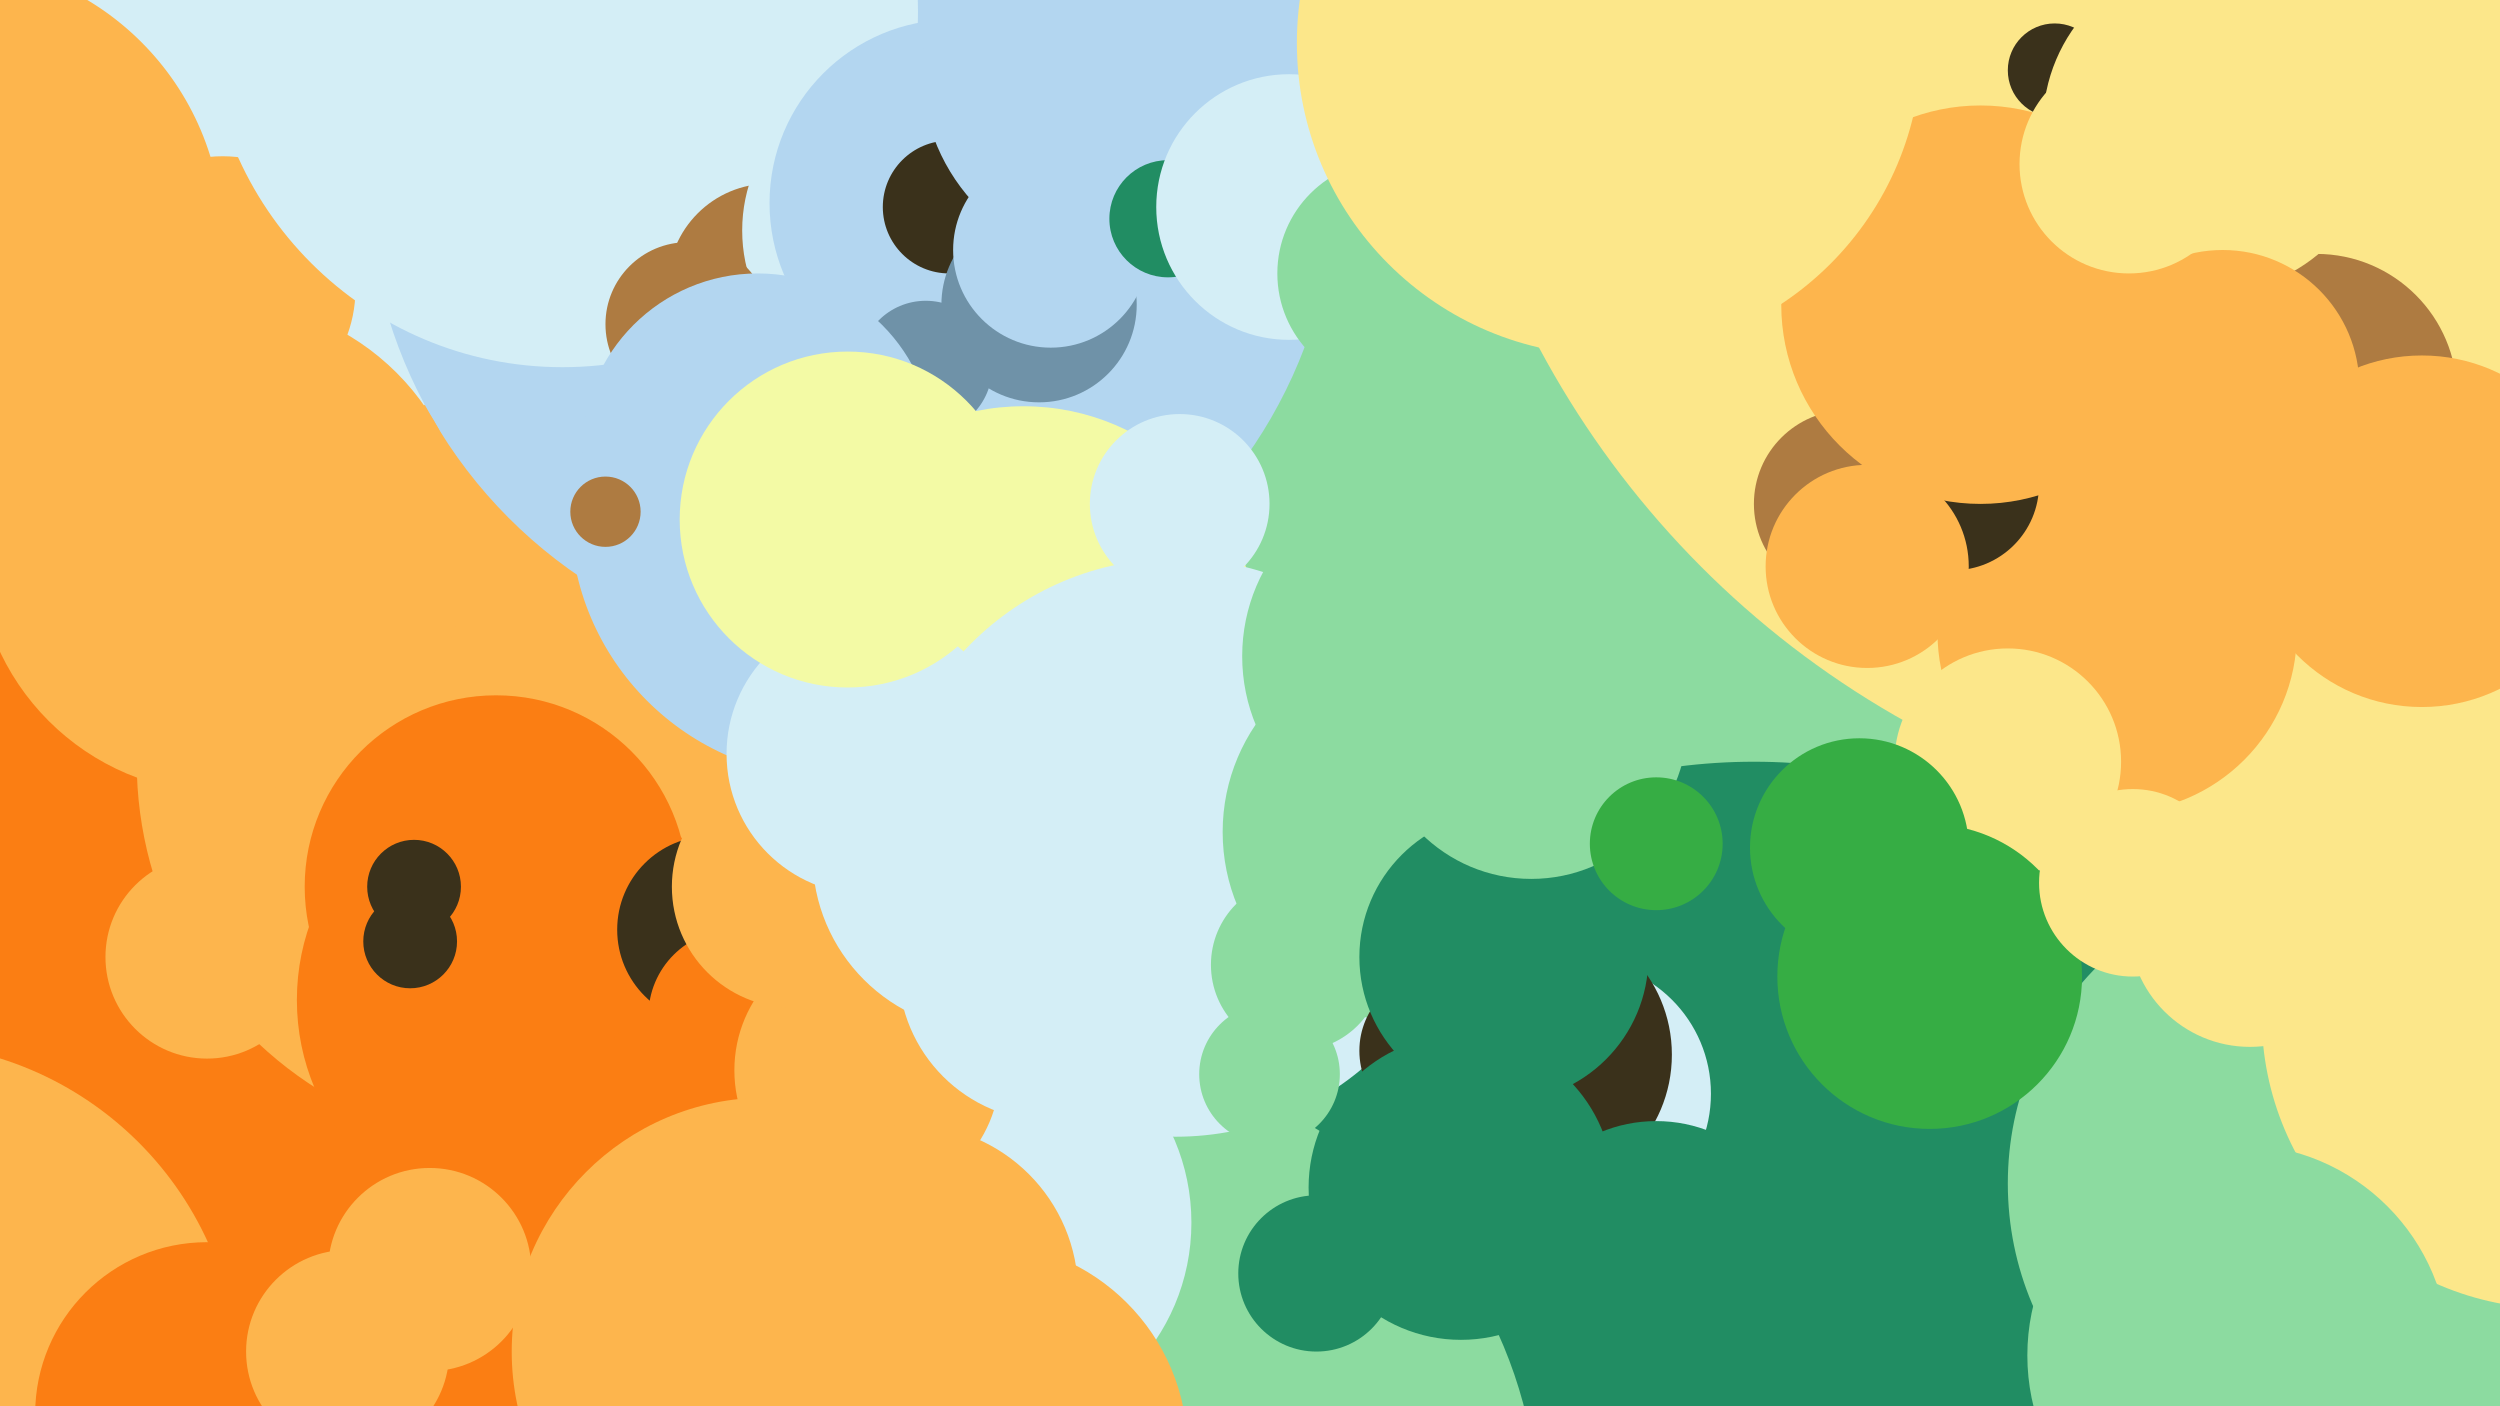 <svg xmlns="http://www.w3.org/2000/svg" width="640px" height="360px">
  <rect width="640" height="360" fill="rgb(251,126,19)"/>
  <circle cx="53" cy="245" r="26" fill="rgb(253,181,77)"/>
  <circle cx="322" cy="142" r="220" fill="rgb(140,219,160)"/>
  <circle cx="449" cy="347" r="152" fill="rgb(33,141,99)"/>
  <circle cx="134" cy="195" r="99" fill="rgb(253,181,77)"/>
  <circle cx="39" cy="16" r="112" fill="rgb(212,238,246)"/>
  <circle cx="218" cy="45" r="124" fill="rgb(179,214,240)"/>
  <circle cx="57" cy="74" r="34" fill="rgb(253,181,77)"/>
  <circle cx="57" cy="140" r="63" fill="rgb(253,181,77)"/>
  <circle cx="276" cy="390" r="118" fill="rgb(140,219,160)"/>
  <circle cx="144" cy="3" r="91" fill="rgb(212,238,246)"/>
  <circle cx="134" cy="256" r="58" fill="rgb(251,126,19)"/>
  <circle cx="251" cy="313" r="54" fill="rgb(212,238,246)"/>
  <circle cx="213" cy="132" r="67" fill="rgb(179,214,240)"/>
  <circle cx="127" cy="227" r="49" fill="rgb(251,126,19)"/>
  <circle cx="604" cy="-23" r="238" fill="rgb(252,231,138)"/>
  <circle cx="526" cy="18" r="12" fill="rgb(58,49,27)"/>
  <circle cx="182" cy="238" r="24" fill="rgb(58,49,27)"/>
  <circle cx="106" cy="227" r="12" fill="rgb(58,49,27)"/>
  <circle cx="197" cy="73" r="26" fill="rgb(174,123,65)"/>
  <circle cx="542" cy="162" r="46" fill="rgb(253,181,77)"/>
  <circle cx="188" cy="260" r="22" fill="rgb(251,126,19)"/>
  <circle cx="230" cy="59" r="40" fill="rgb(212,238,246)"/>
  <circle cx="244" cy="52" r="47" fill="rgb(179,214,240)"/>
  <circle cx="110" cy="325" r="26" fill="rgb(253,181,77)"/>
  <circle cx="243" cy="53" r="17" fill="rgb(58,49,27)"/>
  <circle cx="176" cy="83" r="21" fill="rgb(174,123,65)"/>
  <circle cx="222" cy="274" r="34" fill="rgb(253,181,77)"/>
  <circle cx="514" cy="195" r="29" fill="rgb(252,231,138)"/>
  <circle cx="266" cy="78" r="25" fill="rgb(111,146,168)"/>
  <circle cx="404" cy="280" r="34" fill="rgb(212,238,246)"/>
  <circle cx="286" cy="18" r="50" fill="rgb(179,214,240)"/>
  <circle cx="262" cy="164" r="60" fill="rgb(243,250,165)"/>
  <circle cx="269" cy="64" r="25" fill="rgb(179,214,240)"/>
  <circle cx="473" cy="129" r="24" fill="rgb(174,123,65)"/>
  <circle cx="299" cy="56" r="15" fill="rgb(33,141,99)"/>
  <circle cx="196" cy="346" r="65" fill="rgb(253,181,77)"/>
  <circle cx="593" cy="101" r="36" fill="rgb(174,123,65)"/>
  <circle cx="302" cy="129" r="23" fill="rgb(212,238,246)"/>
  <circle cx="-26" cy="354" r="87" fill="rgb(253,181,77)"/>
  <circle cx="593" cy="303" r="79" fill="rgb(140,219,160)"/>
  <circle cx="301" cy="217" r="74" fill="rgb(212,238,246)"/>
  <circle cx="53" cy="362" r="44" fill="rgb(251,126,19)"/>
  <circle cx="476" cy="217" r="28" fill="rgb(54,173,68)"/>
  <circle cx="330" cy="53" r="34" fill="rgb(212,238,246)"/>
  <circle cx="362" cy="213" r="49" fill="rgb(140,219,160)"/>
  <circle cx="203" cy="227" r="31" fill="rgb(253,181,77)"/>
  <circle cx="500" cy="124" r="22" fill="rgb(58,49,27)"/>
  <circle cx="332" cy="247" r="22" fill="rgb(140,219,160)"/>
  <circle cx="654" cy="260" r="75" fill="rgb(252,231,138)"/>
  <circle cx="478" cy="145" r="26" fill="rgb(253,181,77)"/>
  <circle cx="368" cy="269" r="20" fill="rgb(58,49,27)"/>
  <circle cx="566" cy="32" r="43" fill="rgb(252,231,138)"/>
  <circle cx="356" cy="70" r="29" fill="rgb(140,219,160)"/>
  <circle cx="507" cy="78" r="51" fill="rgb(253,181,77)"/>
  <circle cx="392" cy="270" r="36" fill="rgb(58,49,27)"/>
  <circle cx="385" cy="245" r="37" fill="rgb(33,141,99)"/>
  <circle cx="569" cy="99" r="35" fill="rgb(253,181,77)"/>
  <circle cx="251" cy="371" r="53" fill="rgb(253,181,77)"/>
  <circle cx="105" cy="241" r="12" fill="rgb(58,49,27)"/>
  <circle cx="392" cy="185" r="40" fill="rgb(140,219,160)"/>
  <circle cx="-14" cy="61" r="71" fill="rgb(253,181,77)"/>
  <circle cx="89" cy="346" r="26" fill="rgb(253,181,77)"/>
  <circle cx="424" cy="324" r="37" fill="rgb(33,141,99)"/>
  <circle cx="412" cy="11" r="80" fill="rgb(252,231,138)"/>
  <circle cx="620" cy="136" r="45" fill="rgb(253,181,77)"/>
  <circle cx="494" cy="250" r="39" fill="rgb(54,173,68)"/>
  <circle cx="546" cy="226" r="24" fill="rgb(252,231,138)"/>
  <circle cx="364" cy="168" r="46" fill="rgb(140,219,160)"/>
  <circle cx="237" cy="94" r="17" fill="rgb(111,146,168)"/>
  <circle cx="194" cy="115" r="45" fill="rgb(179,214,240)"/>
  <circle cx="573" cy="347" r="54" fill="rgb(140,219,160)"/>
  <circle cx="253" cy="219" r="45" fill="rgb(212,238,246)"/>
  <circle cx="155" cy="131" r="9" fill="rgb(174,123,65)"/>
  <circle cx="269" cy="248" r="39" fill="rgb(212,238,246)"/>
  <circle cx="374" cy="304" r="39" fill="rgb(33,141,99)"/>
  <circle cx="325" cy="275" r="18" fill="rgb(140,219,160)"/>
  <circle cx="545" cy="42" r="28" fill="rgb(252,231,138)"/>
  <circle cx="222" cy="193" r="36" fill="rgb(212,238,246)"/>
  <circle cx="424" cy="216" r="17" fill="rgb(54,173,68)"/>
  <circle cx="576" cy="237" r="31" fill="rgb(252,231,138)"/>
  <circle cx="217" cy="133" r="43" fill="rgb(243,250,165)"/>
  <circle cx="233" cy="331" r="43" fill="rgb(253,181,77)"/>
  <circle cx="337" cy="326" r="20" fill="rgb(33,141,99)"/>
</svg>